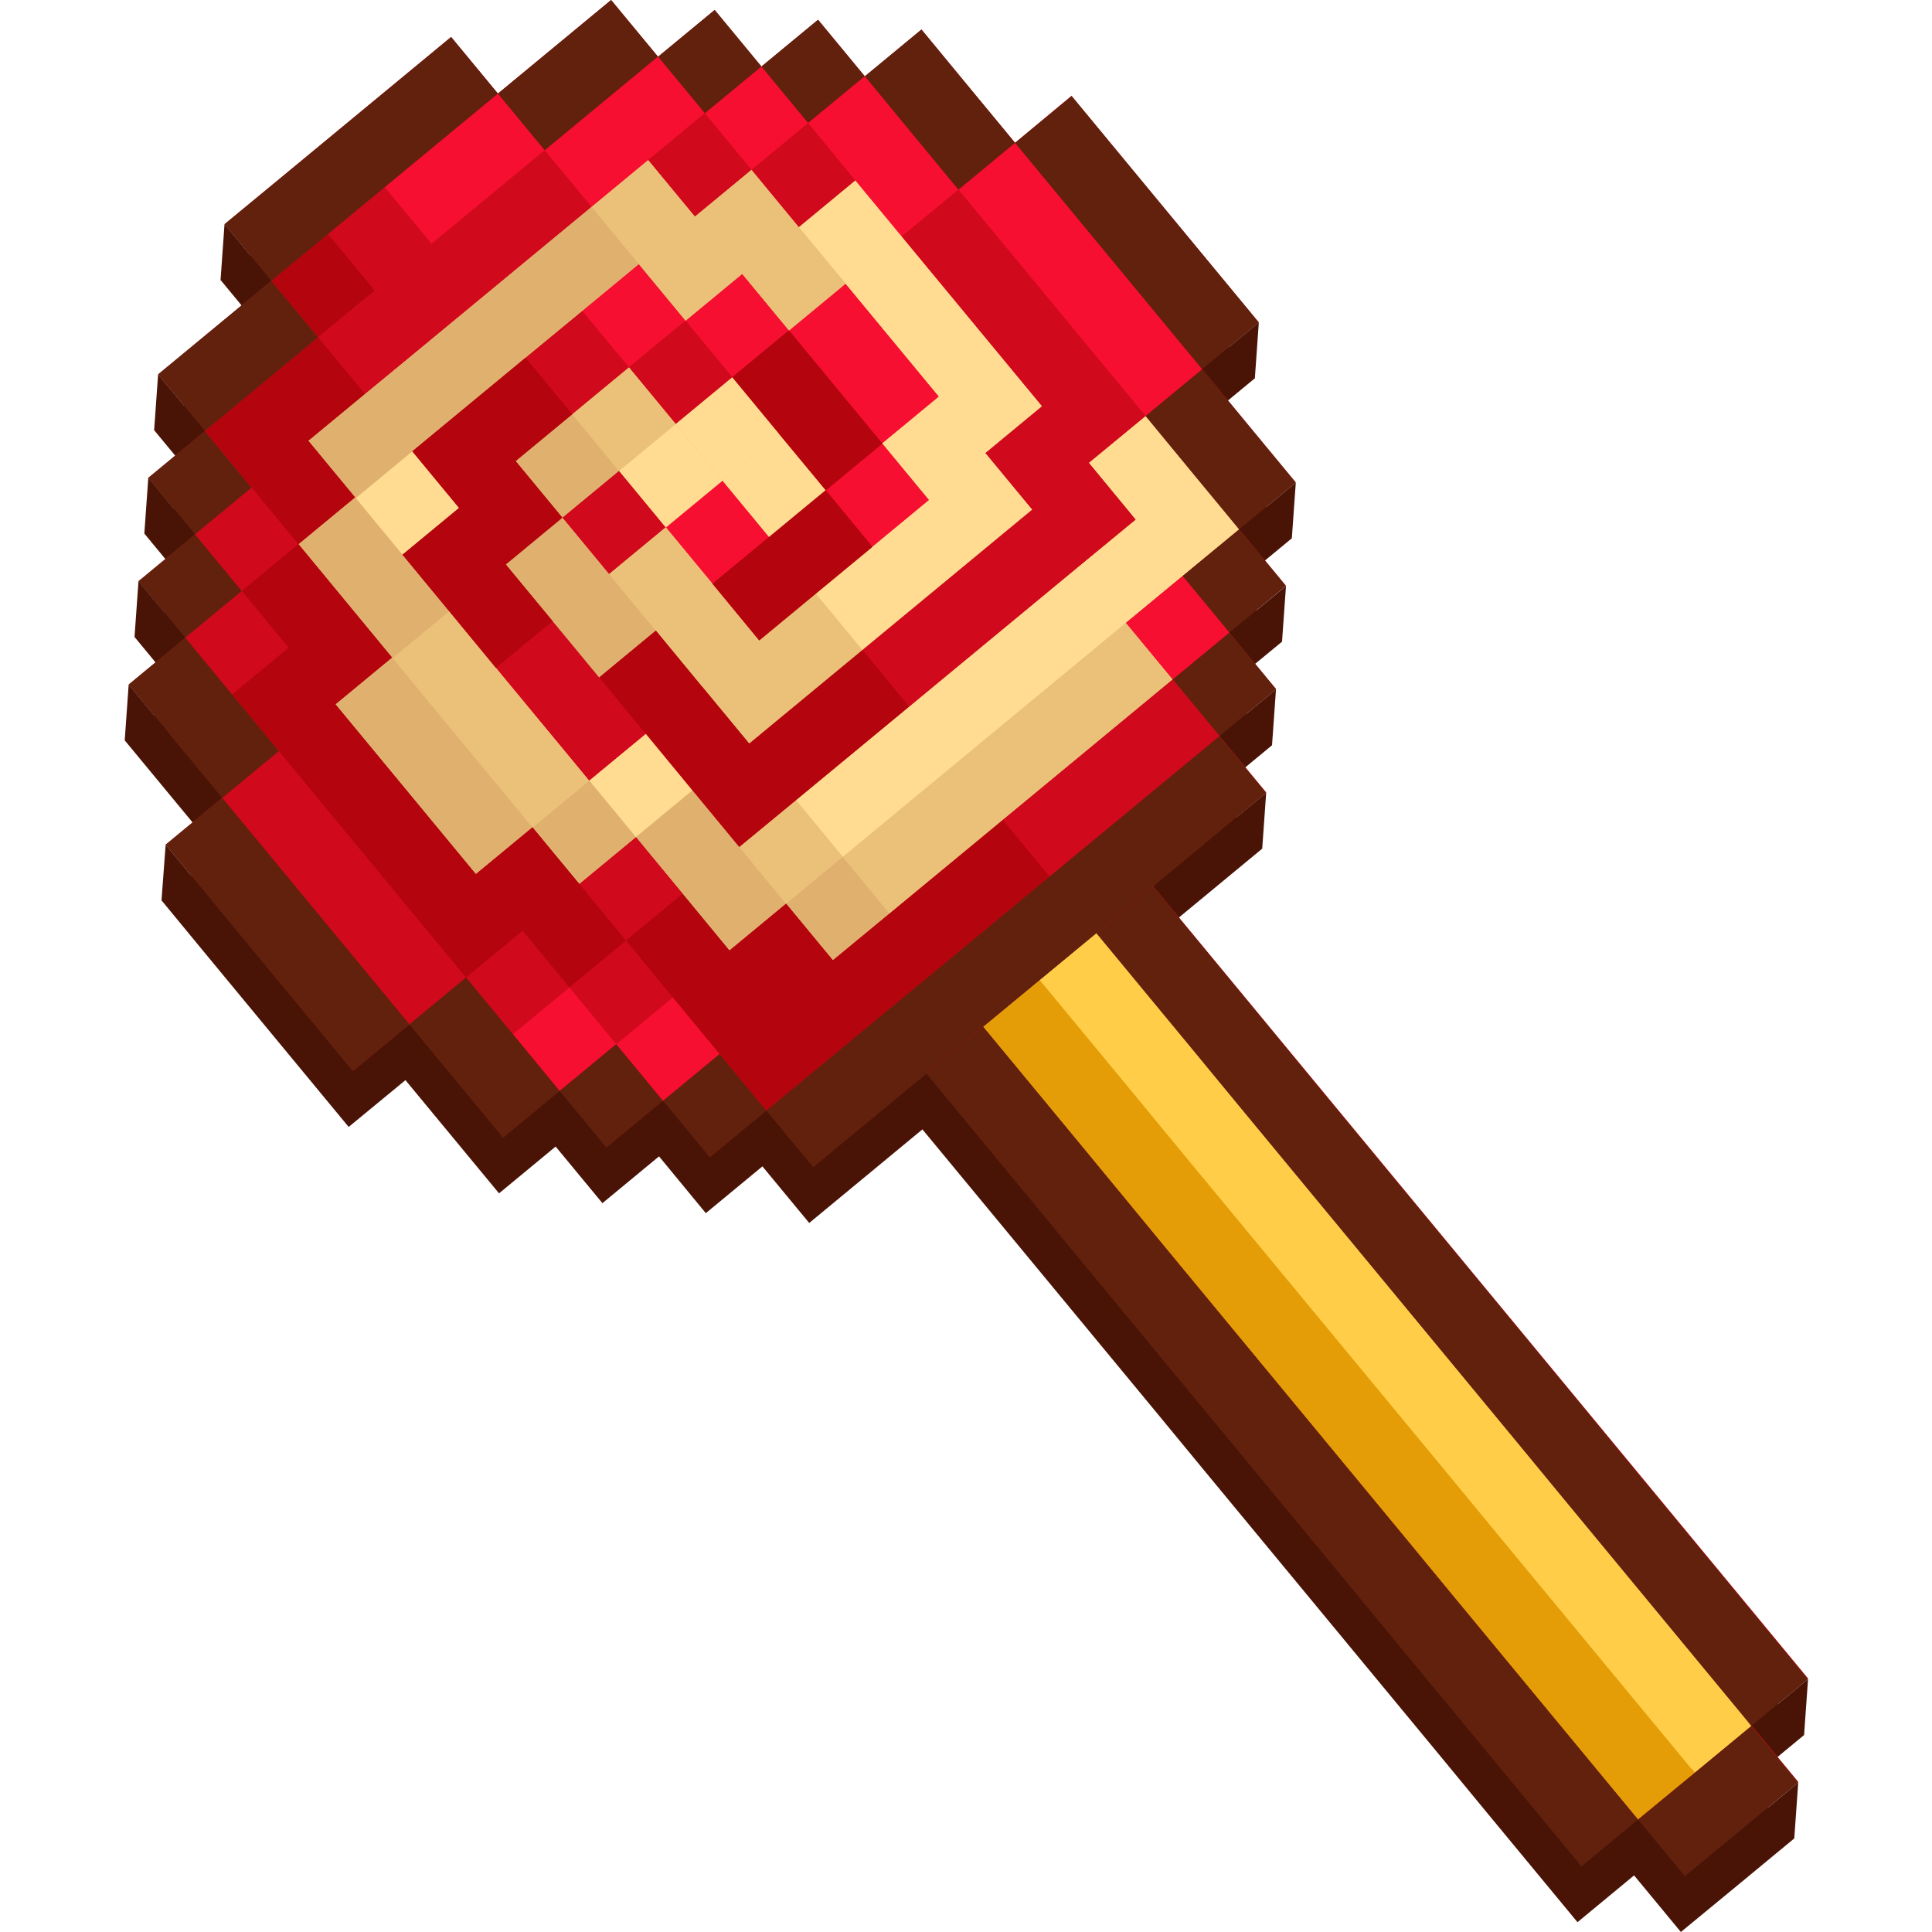 <?xml version="1.0" encoding="utf-8"?>
<!-- Generator: Adobe Illustrator 26.1.0, SVG Export Plug-In . SVG Version: 6.00 Build 0)  -->
<svg version="1.1" id="Слой_1" xmlns="http://www.w3.org/2000/svg" xmlns:xlink="http://www.w3.org/1999/xlink" x="0px" y="0px"
	 viewBox="0 0 1024 1024" style="enable-background:new 0 0 1024 1024;" xml:space="preserve">
<style type="text/css">
	.st0{fill:#491406;}
	.st1{fill:#D0091C;}
	.st2{fill:#FFCD47;}
	.st3{fill:#EBC179;}
	.st4{fill:#B4040D;}
	.st5{fill:#F60F31;}
	.st6{fill:#61210D;}
	.st7{fill:#FFDC91;}
	.st8{fill:#E0B16E;}
	.st9{fill:#E59D07;}
</style>
<g>
	<polygon class="st0" points="535.9,105.2 511.1,75.2 486.3,45.2 486.3,45.2 456.3,70 431.5,40 401.4,64.8 376.6,34.8 346.6,59.6 
		321.8,29.6 321.8,29.6 291.8,54.4 261.8,79.2 237,49.2 207,74 207,74 177,98.8 147,123.6 116.9,148.4 116.9,148.4 141.7,178.4 
		111.7,203.2 81.7,228 106.5,258 76.5,282.8 76.5,282.8 101.3,312.8 71.3,337.6 96.1,367.6 66.1,392.4 90.9,422.4 115.7,452.4 
		85.6,477.2 85.6,477.2 110.4,507.3 135.2,537.3 160,567.3 184.8,597.3 184.8,597.3 214.9,572.5 239.7,602.5 264.5,632.5 
		294.5,607.7 319.3,637.7 349.3,612.9 374.1,643 374.1,643 404.1,618.2 428.9,648.2 458.9,623.4 488.9,598.6 513.7,628.6 
		538.5,658.6 563.3,688.6 588.1,718.6 612.9,748.6 637.7,778.7 662.5,808.7 687.3,838.7 712.1,868.7 736.9,898.7 761.7,928.7 
		786.5,958.8 811.3,988.8 836.1,1018.8 836.1,1018.8 866.1,994 890.9,1024 921,999.2 951,974.4 951,974.4 926.2,944.4 956.2,919.6 
		931.4,889.6 906.6,859.6 881.8,829.5 857,799.5 832.2,769.5 807.4,739.5 782.6,709.5 757.8,679.5 733,649.5 708.2,619.4 
		683.4,589.4 658.6,559.4 633.8,529.4 609,499.4 639,474.6 669,449.8 669,449.8 644.2,419.8 674.2,395 649.4,364.9 679.5,340.1 
		654.7,310.1 684.7,285.3 684.7,285.3 659.9,255.3 635.1,225.3 665.1,200.5 640.3,170.5 615.5,140.5 590.7,110.5 565.9,80.4 	"/>
	<path class="st1" d="M538,75.7l-24.8-30l-24.8-30l-30,24.8l-24.8-30l-30,24.8l-24.8-30l-30,24.8L323.9,0l-30,24.8l-30,24.8
		l-24.8-30l-30,24.8l-30,24.8l-30,24.8l-30,24.8l24.8,30l-30,24.8l-30,24.8l24.8,30l-30,24.8l24.8,30l-30,24.8l24.8,30l-30,24.8
		l24.8,30l24.8,30l-30,24.8l24.8,30l24.8,30l24.8,30l24.8,30l30-24.8l24.8,30l24.8,30l30-24.8l24.8,30l30-24.8l24.8,30l30-24.8
		l24.8,30l30-24.8l30-24.8l24.8,30l24.8,30l24.8,30l24.8,30l24.8,30l24.8,30l24.8,30l24.8,30l24.8,30l24.8,30l24.8,30l24.8,30
		l24.8,30l24.8,30l30-24.8l24.8,30l30-24.8l30-24.8l-24.8-30l30-24.8l-24.8-30l-24.8-30l-24.8-30l-24.8-30l-24.8-30l-24.8-30
		l-24.8-30l-24.8-30l-24.8-30l-24.8-30l-24.8-30l-24.8-30l-24.8-30l-24.8-30l30-24.8l30-24.8l-24.8-30l30-24.8l-24.8-30l30-24.8
		l-24.8-30l30-24.8l-24.8-30l-24.8-30l30-24.8l-24.8-30l-24.8-30l-24.8-30l-24.8-30L538,75.7z"/>
	
		<rect x="684.9" y="457.3" transform="matrix(0.771 -0.637 0.637 0.771 -298.19 627.894)" class="st2" width="77.9" height="542.4"/>
	<polygon class="st1" points="120.6,426.3 217,542.9 247,518.1 296.6,578.2 326.6,553.4 351.4,583.4 381.4,558.6 406.2,588.6 
		646.3,390.2 621.5,360.2 651.5,335.4 626.7,305.4 656.8,280.6 607.2,220.5 637.2,195.7 538,75.7 508,100.5 458.4,40.4 428.3,65.2 
		403.5,35.2 373.5,60 348.7,30 288.7,79.6 263.9,49.6 143.8,148.8 168.6,178.8 108.6,228.4 133.4,258.4 103.4,283.2 128.2,313.2 
		98.2,338 147.8,398.1 117.8,422.9 	"/>
	<path class="st3" d="M577.1,245.3l24.8,30l-30,24.8l-30,24.8l-30,24.8l-30,24.8l-30,24.8l-30,24.8l-30,24.8l-24.8-30l-24.8-30
		l-30,24.8l-24.8-30l-24.8-30L238.1,324l-0.3-0.3L213.3,294l30-24.8l-24.8-30l30-24.8l30-24.8l30-24.8l30-24.8l24.8,30l30-24.8l0,0
		l0,0l24.8,30l30-24.8l0,0l24.7,29.8l0.1,0.1l24.7,29.8l-30,24.8l24.8,30l0,0l0,0l-30,24.8l-30,24.8l-30,24.8l-24.7-29.9l-0.1-0.1
		l-24.7-29.9l30-24.8l24.8,30l30-24.8l-24.8-30l0,0l-24.8-30l-30,24.8l-24.7-29.9l-30,24.8l-30,24.8l24.7,29.9l-30,24.8l24.8,30
		l24.8,30l30-24.8l24.7,29.9l0,0l24.8,30l30-24.8l30-24.8l30-24.8l30-24.8l0,0l30-24.8l-24.8-30l30-24.8l-24.7-29.9l-0.1-0.1
		L503,155.6l-0.1-0.1l-24.7-29.8l-0.1-0.1l-24.7-29.9l-30,24.8l0,0l0,0L398.3,90l-30,24.8l0,0l-24.8-30l-30,24.8l-30,24.8l-30,24.8
		l-30,24.8l-30,24.8l-30,24.8l24.8,30l-30,24.8l25.1,30.3l24.5,29.7l-30,24.8l24.8,30l24.8,30l24.8,30l30-24.8l24.8,30l30-24.8
		l24.8,30l24.8,30l30-24.8l24.8,30l30-24.8l30-24.8l30-24.8l30-24.8l30-24.8l30-24.8l-24.8-30l30-24.8l30-24.8l-24.8-30l-24.8-30
		L577.1,245.3z M298.1,274.4l30-24.8l24.7,29.9l-30,24.8L298.1,274.4z"/>
	<g>
		
			<rect x="151.8" y="131.9" transform="matrix(0.771 -0.637 0.637 0.771 -57.193 143.721)" class="st4" width="38.9" height="38.9"/>
		
			<rect x="351.5" y="68" transform="matrix(0.771 -0.637 0.637 0.771 29.275 256.296)" class="st1" width="38.9" height="38.9"/>
		
			<rect x="381.5" y="43.2" transform="matrix(0.771 -0.637 0.637 0.771 51.936 269.728)" class="st5" width="38.9" height="38.9"/>
		
			<rect x="411.5" y="18.4" transform="matrix(0.771 -0.637 0.637 0.771 74.598 283.16)" class="st6" width="38.9" height="38.9"/>
		
			<rect x="406.4" y="73.2" transform="matrix(0.771 -0.637 0.637 0.771 38.36 292.548)" class="st1" width="38.9" height="39.4"/>
		
			<rect x="295.5" y="367" transform="matrix(0.771 -0.637 0.637 0.771 -174.001 289.115)" class="st1" width="38.9" height="38.9"/>
		
			<rect x="270.7" y="337.1" transform="matrix(0.771 -0.637 0.637 0.771 -160.608 266.446)" class="st1" width="38.9" height="38.9"/>
		
			<rect x="286.5" y="172.7" transform="matrix(0.771 -0.637 0.637 0.771 -52.323 238.869)" class="st1" width="38.9" height="38.9"/>
		
			<rect x="316.5" y="147.9" transform="matrix(0.771 -0.637 0.637 0.771 -29.662 252.301)" class="st5" width="38.9" height="38.9"/>
		
			<rect x="341.3" y="177.9" transform="matrix(0.771 -0.637 0.637 0.771 -43.093 274.962)" class="st1" width="38.9" height="38.9"/>
		
			<rect x="371.3" y="153.2" transform="matrix(0.771 -0.637 0.637 0.771 -20.432 288.394)" class="st5" width="38.9" height="38.9"/>
		
			<rect x="426.1" y="158.3" transform="matrix(0.771 -0.637 0.637 0.771 -11.163 324.495)" class="st5" width="38.9" height="38.9"/>
		
			<rect x="445.6" y="243" transform="matrix(0.771 -0.637 0.637 0.771 -60.635 356.309)" class="st5" width="38.9" height="38.9"/>
		
			<rect x="360.8" y="262.6" transform="matrix(0.771 -0.637 0.637 0.771 -92.565 306.776)" class="st5" width="38.9" height="38.9"/>
		
			<rect x="306" y="257.4" transform="matrix(0.771 -0.637 0.637 0.771 -101.795 270.683)" class="st1" width="38.9" height="38.9"/>
		
			<rect x="450.8" y="188.3" transform="matrix(0.771 -0.637 0.637 0.771 -24.58 347.072)" class="st5" width="38.9" height="38.9"/>
		<g>
			
				<rect x="196.4" y="247.2" transform="matrix(0.771 -0.637 0.637 0.771 -120.366 198.539)" class="st7" width="38.9" height="38.9"/>
			
				<rect x="281.2" y="227.5" transform="matrix(0.771 -0.637 0.637 0.771 -88.426 248.097)" class="st8" width="38.9" height="38.9"/>
			
				<rect x="311.3" y="202.7" transform="matrix(0.771 -0.637 0.637 0.771 -65.765 261.529)" class="st3" width="38.9" height="38.9"/>
			
				<rect x="336" y="232.8" transform="matrix(0.771 -0.637 0.637 0.771 -79.211 284.164)" class="st7" width="38.9" height="38.9"/>
			
				<rect x="366" y="208" transform="matrix(0.771 -0.637 0.637 0.771 -56.54 297.598)" class="st7" width="38.9" height="38.9"/>
			
				<rect x="390.8" y="237.9" transform="matrix(0.771 -0.637 0.637 0.771 -69.952 320.263)" class="st7" width="38.9" height="38.9"/>
			
				<rect x="410.3" y="322.6" transform="matrix(0.771 -0.637 0.637 0.771 -119.438 352.074)" class="st3" width="38.9" height="38.9"/>
			
				<rect x="380.3" y="347.4" transform="matrix(0.771 -0.637 0.637 0.771 -142.1 338.642)" class="st3" width="38.9" height="38.9"/>
			
				<rect x="355.5" y="317.4" transform="matrix(0.771 -0.637 0.637 0.771 -128.678 315.979)" class="st3" width="38.9" height="38.9"/>
			
				<rect x="330.8" y="287.4" transform="matrix(0.771 -0.637 0.637 0.771 -115.226 293.344)" class="st3" width="38.9" height="38.9"/>
			<g>
				<polygon class="st7" points="517.2,295.1 517.2,295 547.2,270.2 522.4,240.2 552.4,215.4 527.7,185.5 527.6,185.4 503,155.6 
					502.9,155.5 478.2,125.6 478.2,125.5 453.4,95.6 423.4,120.4 448.2,150.3 448.2,150.4 472.9,180.3 473,180.4 497.6,210.2 
					467.6,235 492.4,265 492.4,265 492.4,265 462.4,289.8 432.4,314.6 457.2,344.6 487.2,319.9 				"/>
				<polygon class="st7" points="577.1,245.3 601.9,275.4 571.9,300.1 541.9,324.9 511.9,349.7 481.9,374.5 451.9,399.3 
					421.9,424.1 446.7,454.2 476.7,429.4 506.7,404.6 536.7,379.8 566.7,355 596.7,330.2 626.7,305.4 656.8,280.6 632,250.6 
					607.2,220.5 				"/>
			</g>
			
				<rect x="399.8" y="432.1" transform="matrix(0.771 -0.637 0.637 0.771 -191.581 370.454)" class="st3" width="38.9" height="38.9"/>
			
				<rect x="424.6" y="462.1" transform="matrix(0.771 -0.637 0.637 0.771 -205.013 393.115)" class="st8" width="38.9" height="38.9"/>
			
				<rect x="320.2" y="396.9" transform="matrix(0.771 -0.637 0.637 0.771 -187.379 311.699)" class="st7" width="38.9" height="38.9"/>
			
				<rect x="290.2" y="421.7" transform="matrix(0.771 -0.637 0.637 0.771 -210.041 298.267)" class="st8" width="38.9" height="38.9"/>
			<g>
				<polygon class="st3" points="368.3,114.8 368.3,114.8 343.5,84.8 313.5,109.6 338.3,139.6 338.6,140 363.4,170 393.4,145.2 
					393.4,145.2 393.4,145.2 418.2,175.2 448.2,150.4 423.4,120.4 423.4,120.4 398.3,90 				"/>
				<polygon class="st3" points="536.7,379.8 506.7,404.6 476.7,429.4 446.7,454.2 471.5,484.2 501.5,459.4 531.5,434.6 
					561.5,409.8 591.5,385 621.5,360.2 596.7,330.2 566.7,355 				"/>
				<polygon class="st3" points="232.6,378.5 257.4,408.5 282.2,438.5 312.2,413.7 287.4,383.7 262.6,353.7 237.8,323.7 
					207.8,348.5 				"/>
			</g>
			<g>
				<polygon class="st8" points="283.5,134.4 253.5,159.2 223.5,184 193.4,208.8 163.4,233.6 188.2,263.6 158.2,288.4 183.3,318.8 
					207.8,348.5 177.8,373.3 202.6,403.3 227.4,433.3 252.2,463.3 282.2,438.5 257.4,408.5 232.6,378.5 208.1,348.8 238.1,324 
					213.3,294 188.5,264 218.5,239.2 248.5,214.4 278.5,189.6 308.6,164.8 338.6,140 313.5,109.6 				"/>
				<polygon class="st8" points="292.8,329.1 317.6,359.1 347.6,334.3 322.8,304.3 298,274.3 268,299.1 				"/>
				<polygon class="st8" points="361.8,473.7 386.6,503.8 416.6,479 391.8,448.9 367,418.9 337,443.7 				"/>
			</g>
		</g>
		
			<rect x="634.7" y="288.5" transform="matrix(0.771 -0.637 0.637 0.771 -46.323 487.173)" class="st6" width="38.9" height="38.9"/>
		
			<rect x="604.7" y="313.3" transform="matrix(0.771 -0.637 0.637 0.771 -68.985 473.741)" class="st5" width="38.9" height="38.9"/>
		
			<rect x="629.5" y="343.3" transform="matrix(0.771 -0.637 0.637 0.771 -82.417 496.403)" class="st6" width="38.9" height="38.9"/>
		
			<rect x="356.7" y="13.2" transform="matrix(0.771 -0.637 0.637 0.771 65.368 247.067)" class="st6" width="38.9" height="38.9"/>
		
			<rect x="86.5" y="236.4" transform="matrix(0.771 -0.637 0.637 0.771 -138.703 126.111)" class="st6" width="38.9" height="38.9"/>
		
			<rect x="111.3" y="266.4" transform="matrix(0.771 -0.637 0.637 0.771 -152.135 148.773)" class="st1" width="38.9" height="38.9"/>
		
			<rect x="81.3" y="291.2" transform="matrix(0.771 -0.637 0.637 0.771 -174.796 135.341)" class="st6" width="38.9" height="38.9"/>
		
			<rect x="106.1" y="321.2" transform="matrix(0.771 -0.637 0.637 0.771 -188.228 158.002)" class="st1" width="38.9" height="38.9"/>
		<g>
			<polygon class="st1" points="313.5,109.6 288.7,79.6 258.7,104.4 228.7,129.2 203.9,99.2 173.9,124 198.7,154 168.6,178.8 
				193.4,208.8 223.5,184 253.5,159.2 283.5,134.4 			"/>
			<polygon class="st1" points="477.9,125.3 502.7,155.3 527.5,185.3 552.3,215.3 522.3,240.1 547.1,270.1 517.1,294.9 487.1,319.7 
				457.1,344.5 481.9,374.5 511.9,349.7 541.9,324.9 571.9,300.1 601.9,275.4 577.1,245.3 607.2,220.5 582.4,190.5 557.6,160.5 
				532.8,130.5 508,100.5 			"/>
			<polygon class="st1" points="561.5,409.8 531.5,434.6 556.3,464.6 586.3,439.8 616.3,415 646.3,390.2 621.5,360.2 591.5,385 			
				"/>
			<polygon class="st1" points="142.6,452.9 167.4,482.9 192.2,512.9 217,542.9 247,518.1 222.2,488.1 197.4,458.1 172.6,428.1 
				147.8,398.1 117.8,422.9 			"/>
		</g>
		
			<rect x="254.9" y="501.3" transform="matrix(0.771 -0.637 0.637 0.771 -268.854 294.03)" class="st1" width="38.9" height="38.9"/>
		
			<rect x="304.5" y="561.3" transform="matrix(0.771 -0.637 0.637 0.771 -295.717 339.353)" class="st6" width="38.9" height="38.9"/>
		
			<rect x="309.7" y="506.5" transform="matrix(0.771 -0.637 0.637 0.771 -259.624 330.124)" class="st1" width="38.9" height="38.9"/>
		
			<rect x="315" y="451.7" transform="matrix(0.771 -0.637 0.637 0.771 -223.472 320.928)" class="st1" width="38.9" height="38.9"/>
		<g>
			<polygon class="st5" points="233.9,74.4 203.9,99.2 228.7,129.2 258.7,104.4 288.7,79.6 263.9,49.6 			"/>
			<polygon class="st5" points="288.7,79.6 313.5,109.6 343.5,84.8 373.5,60 348.7,30 318.7,54.8 			"/>
			<polygon class="st5" points="458.4,40.4 428.3,65.2 453.1,95.3 477.9,125.3 508,100.5 483.2,70.5 			"/>
			<polygon class="st5" points="508,100.5 532.8,130.5 557.6,160.5 582.4,190.5 607.2,220.5 637.2,195.7 612.4,165.7 587.6,135.7 
				562.8,105.7 538,75.7 			"/>
			
				<rect x="279.7" y="531.3" transform="matrix(0.771 -0.637 0.637 0.771 -282.286 316.692)" class="st5" width="38.9" height="38.9"/>
			
				<rect x="334.5" y="536.6" transform="matrix(0.771 -0.637 0.637 0.771 -273.056 352.785)" class="st5" width="38.9" height="38.9"/>
		</g>
		<polygon class="st9" points="521.1,544.2 545.9,574.2 570.7,604.2 595.5,634.3 620.2,664.3 645,694.3 669.8,724.3 694.6,754.3 
			719.4,784.3 744.2,814.3 769,844.4 793.8,874.4 818.6,904.4 843.4,934.4 868.2,964.4 898.3,939.6 873.5,909.6 848.7,879.6 
			823.9,849.6 799.1,819.6 774.3,789.5 749.5,759.5 724.7,729.5 699.9,699.5 675.1,669.5 650.3,639.5 625.5,609.5 600.7,579.4 
			575.9,549.4 551.1,519.4 		"/>
		<polygon class="st2" points="551.1,519.4 575.9,549.4 600.7,579.4 625.5,609.5 650.3,639.5 675.1,669.5 699.9,699.5 724.7,729.5 
			749.5,759.5 774.3,789.5 799.1,819.6 823.9,849.6 848.7,879.6 873.5,909.6 898.3,939.6 928.3,914.8 903.5,884.8 878.7,854.8 
			853.9,824.8 829.1,794.8 804.3,764.7 779.5,734.7 754.7,704.7 729.9,674.7 705.1,644.7 680.3,614.7 655.5,584.7 630.7,554.6 
			605.9,524.6 581.1,494.6 		"/>
		<g>
			<polygon class="st6" points="581.1,494.6 605.9,524.6 630.7,554.6 655.5,584.7 680.3,614.7 705.1,644.7 729.9,674.7 754.7,704.7 
				779.5,734.7 804.3,764.7 829.1,794.8 853.9,824.8 878.7,854.8 903.5,884.8 928.3,914.8 958.3,890 933.5,860 908.7,830 883.9,800 
				859.1,770 834.3,739.9 809.5,709.9 784.7,679.9 759.9,649.9 735.1,619.9 710.3,589.9 685.5,559.9 660.7,529.8 635.9,499.8 
				611.1,469.8 			"/>
			<polygon class="st6" points="818.6,904.4 793.8,874.4 769,844.4 744.2,814.3 719.4,784.3 694.6,754.3 669.8,724.3 645,694.3 
				620.2,664.3 595.5,634.3 570.7,604.2 545.9,574.2 521.1,544.2 491,569 515.8,599 540.6,629 565.4,659.1 590.2,689.1 615,719.1 
				639.8,749.1 664.6,779.1 689.4,809.1 714.2,839.1 739,869.2 763.8,899.2 788.6,929.2 813.4,959.2 838.2,989.2 868.2,964.4 
				843.4,934.4 			"/>
			<polygon class="st6" points="868.2,964.4 893,994.4 923.1,969.6 953.1,944.8 928.3,914.8 898.3,939.6 			"/>
		</g>
		
			<rect x="359.3" y="566.6" transform="matrix(0.771 -0.637 0.637 0.771 -286.488 375.447)" class="st6" width="38.9" height="38.9"/>
		<g>
			<polygon class="st4" points="397.1,394.1 372.4,364.2 372.3,364.2 347.6,334.2 317.6,359 342.3,389 342.4,389 367,418.9 
				367.1,419 391.8,448.9 421.9,424.1 451.9,399.3 481.9,374.5 457.1,344.5 427.1,369.3 			"/>
			<polygon class="st4" points="243.3,269.2 213.3,294 238,323.9 238.1,324 262.8,354 292.9,329.2 268.1,299.2 298.1,274.4 
				273.3,244.4 303.3,219.6 278.5,189.6 248.5,214.4 218.5,239.2 			"/>
			<polygon class="st4" points="388.1,199.9 412.9,229.9 412.9,230 437.6,259.8 407.6,284.6 377.6,309.4 402.4,339.5 432.4,314.7 
				462.4,289.9 437.7,259.9 467.7,235.1 442.9,205.2 442.9,205.1 418.1,175.1 			"/>
			<polygon class="st4" points="471.5,484.2 441.4,509 416.6,479 386.6,503.8 361.8,473.7 331.8,498.5 356.6,528.6 381.4,558.6 
				406.2,588.6 436.2,563.8 466.2,539 496.3,514.2 526.3,489.4 556.3,464.6 531.5,434.6 501.5,459.4 			"/>
			<polygon class="st4" points="163.4,233.6 193.4,208.8 168.6,178.8 138.6,203.6 108.6,228.4 133.4,258.4 158.2,288.4 188.2,263.6 
							"/>
			<polygon class="st4" points="282.2,438.5 252.2,463.3 227.4,433.3 202.6,403.3 177.8,373.3 207.8,348.5 183,318.5 158.2,288.4 
				128.2,313.2 153,343.3 123,368.1 147.8,398.1 172.6,428.1 197.4,458.1 222.2,488.1 247,518.1 277,493.3 301.8,523.3 331.8,498.5 
				307,468.5 			"/>
		</g>
		<g>
			<polygon class="st6" points="83.8,198.4 108.6,228.4 138.6,203.6 168.6,178.8 143.8,148.8 113.8,173.6 			"/>
			<polygon class="st6" points="263.9,49.6 288.7,79.6 318.7,54.8 348.7,30 323.9,0 293.9,24.8 			"/>
			<polygon class="st6" points="488.4,15.6 458.4,40.4 483.2,70.5 508,100.5 538,75.7 513.2,45.7 			"/>
			<polygon class="st6" points="632,250.6 656.8,280.6 686.8,255.8 662,225.8 637.2,195.7 607.2,220.5 			"/>
			<polygon class="st6" points="538,75.7 562.8,105.7 587.6,135.7 612.4,165.7 637.2,195.7 667.2,170.9 642.4,140.9 617.6,110.9 
				592.8,80.9 568,50.9 			"/>
			<polygon class="st6" points="93,392.9 117.8,422.9 147.8,398.1 123,368.1 98.2,338 68.2,362.8 			"/>
			<polygon class="st6" points="266.6,603 296.6,578.2 271.8,548.1 247,518.1 217,542.9 241.8,572.9 			"/>
			<polygon class="st6" points="112.6,477.7 137.4,507.7 162.2,537.7 187,567.7 217,542.9 192.2,512.9 167.4,482.9 142.6,452.9 
				117.8,422.9 87.8,447.7 			"/>
			<polygon class="st6" points="586.3,439.8 556.3,464.6 526.3,489.4 496.3,514.2 466.2,539 436.2,563.8 406.2,588.6 431,618.6 
				461,593.8 491,569 521.1,544.2 551.1,519.4 581.1,494.6 611.1,469.8 641.1,445 671.1,420.2 646.3,390.2 616.3,415 			"/>
			<polygon class="st6" points="209.1,44.4 179.1,69.2 149.1,94 119,118.8 143.8,148.8 173.9,124 203.9,99.2 233.9,74.4 263.9,49.6 
				239.1,19.6 			"/>
		</g>
	</g>
	<path class="st0" d="M116.5,152.8"/>
	<polygon class="st0" points="119,118.8 116.9,148.4 143.8,148.8 	"/>
	<polygon class="st0" points="83.8,198.4 81.7,228 108.6,228.4 	"/>
	<polygon class="st0" points="78.6,253.2 76.5,282.8 103.4,283.2 	"/>
	<polygon class="st0" points="73.4,308 71.3,337.6 98.2,338 	"/>
	<polygon class="st0" points="68.2,362.8 66.1,392.4 89.6,388.7 	"/>
	<polygon class="st0" points="87.8,447.7 85.6,477.2 112.6,477.7 	"/>
	<polygon class="st0" points="951,974.4 953.1,944.8 926.3,967 	"/>
	<polygon class="st0" points="958.3,890 956.2,919.6 928.3,914.8 	"/>
	<polygon class="st0" points="669,449.8 671.1,420.2 647.2,439.9 	"/>
	<polygon class="st0" points="676.3,365.4 674.2,395 646.3,390.2 	"/>
	<polygon class="st0" points="681.6,310.6 679.5,340.1 651.5,335.4 	"/>
	<polygon class="st0" points="686.8,255.8 684.7,285.3 656.8,280.6 	"/>
	<polygon class="st0" points="667.2,170.9 665.1,200.5 637.2,195.7 	"/>
	<circle class="st6" cx="596" cy="456.1" r="7.1"/>
</g>
</svg>
